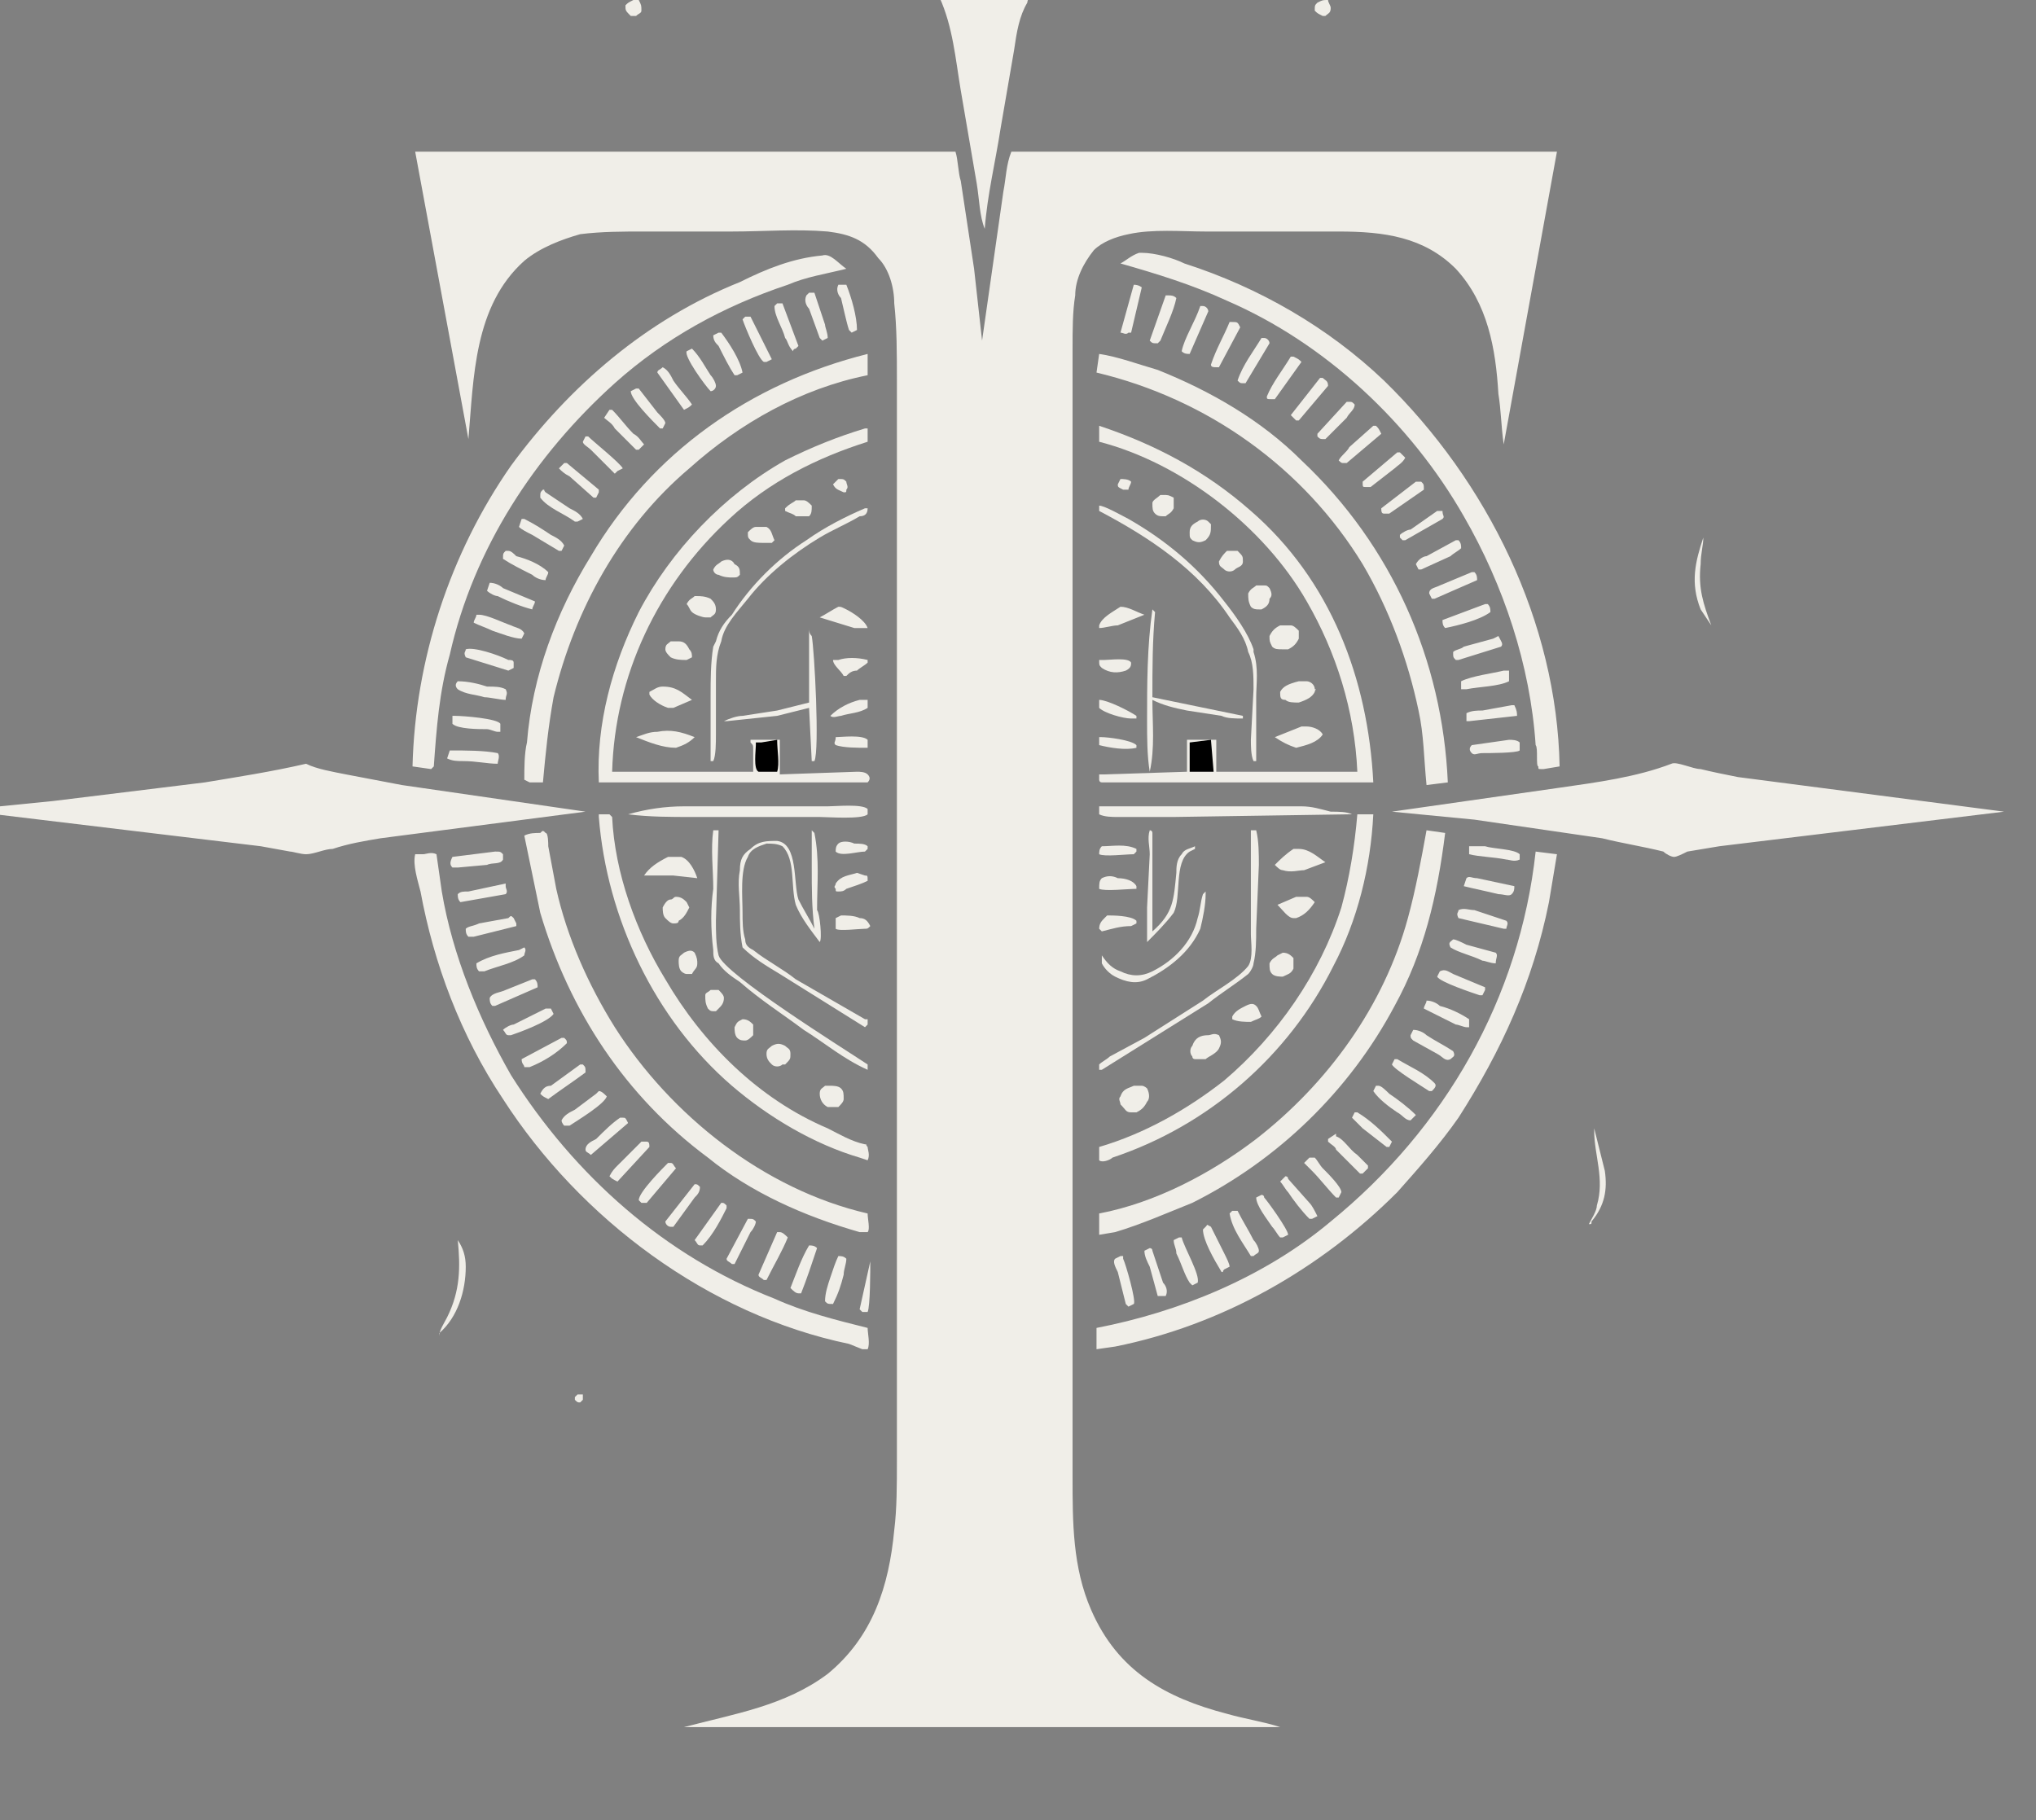 <svg xmlns="http://www.w3.org/2000/svg" xmlns:v="https://vecta.io/nano" viewBox="127 220 765 684"><rect x="127" y="220" width="765" height="684" fill="#808080" stroke="none"/><!--oldViewBox="0 0 1013 1024"--><g fill="#f0eee8"><path d="M344 744h2v2l-1 1c-1 0-1 0-2-1v-1l1-1zm204-344h0c1 0 3 0 4 1 0 1-1 2-1 3h-2c-2-1-2-1-2-2l1-2zm-106 0c2 0 2 0 3 1 0 1 1 2 0 3 0 1 0 1-1 1-2-1-3-1-4-3l2-2zm180-179c2-1 2-1 4-1 0 1 1 2 1 3 0 2-1 2-2 3h-1c-2-1-2-1-3-2 0-2 0-2 1-3zm-257-1h2c1 2 1 2 1 4 0 1-1 1-2 2h-2c-2-2-2-2-2-4 1-1 1-1 3-2zm89 474c0 3 0 17-1 19h-2l-1-1 4-18zm86-197h1c2 0 11 1 13 3v1c-4 1-10 0-14-1v-3zm0-14h0c3 0 11 4 14 6v1h-2c-3 0-10-2-12-4v-3zm1 55c4 0 9-1 13 1v1l-1 1c-3 0-11 1-13 0 0-1 0-2 1-3zm-99-1c1-1 4-1 6 0 2 0 4 0 5 1v1l-1 1c-3 0-9 2-11 0 0-1 0-2 1-3zm8-54h3v3c-3 2-7 2-10 3-1 0-3 1-4 0 3-3 7-5 11-6zm-9 14c2 0 10-1 12 1v3c-4 0-9 0-12-1-1-1 0-1 0-3zm-35 106h0c2 0 3 1 4 2v4c-1 1-2 2-3 2s-2 0-3-1-1-3-1-4c1-2 1-2 3-3zm-12-11h3c1 1 2 2 2 3 0 2-1 3-2 4l-1 1c-2 0-2 0-3-1-1-2-1-3-1-5 0-1 1-1 2-2zm32-184h3c1 0 2 1 3 2 0 2 0 3-1 4h-3-1-1c-1-1-2-1-4-2v-1c2-2 3-2 4-3zm169 190h0c2-1 3-1 4 0s1 2 2 4c-1 1-2 1-4 2-2 0-5 0-7-1v-1c1-2 3-3 5-4zm-53-130c2 0 9-1 10 1 0 1 0 2-2 3-3 1-6 1-9-1-1-1-1-1-1-3h2zm-144-37h0c2-1 4-1 5 1 2 1 2 2 2 4-1 1-1 1-3 1-1 0-3 0-5-1-1 0-2-1-2-2 1-2 2-2 3-3zm-14 147c2-1 3-1 4 0 1 2 1 3 1 4 0 2-1 2-2 4h-2c-1 0-2-1-2-1-1-1-1-3-1-4 0-2 1-2 2-3zm27-160h1 3c2 1 2 3 3 5l-1 1h-3c-2 0-4 0-5-1s-1-1-1-3c1-1 2-2 3-2zm356 4c0 3-1 6-1 10-1 9 1 15 4 23h0l-4-6c-4-10-2-18 1-27zm-325 46c3-1 7-1 11 0v1c-1 1-3 2-4 3-2 0-3 1-4 2h-1c-1-2-4-4-4-6h2zm100 97l1-1c2 0 9 0 11 2v1l-2 1c-4 0-7 1-11 2l-1-1c0-2 1-3 2-4zm35-149c1-1 3-1 4 0l1 1c0 3 0 4-2 6-2 1-3 1-5 0-1-1-1-1-1-3s1-3 3-4zm11 11h4c2 2 2 2 2 4s-2 2-3 3-3 1-4 0-2-1-2-3c1-2 2-3 3-4zM449 548l3 1c1 0 1 0 1 2-2 1-5 2-8 3-1 1-2 1-3 1s-1 0-1-1c-1-1 0-1 0-2 2-3 5-3 8-4zm114-142h1c2 0 2 0 4 1v4c-1 2-2 2-3 3h-1c-1 0-2 0-3-1s-1-2-1-4c0-1 2-2 3-3zM299 686c2 3 3 6 3 10 0 9-3 19-10 25v1c0-2 2-5 3-7 5-10 5-19 4-29zm80-225h3c2 0 3 1 4 3 1 1 1 2 1 3l-2 1c-2 0-4 0-6-1-1-1-2-2-2-3 0-2 1-2 2-3zm162 89c2-1 4-1 6 0 3 0 6 1 7 3v1c-3 0-12 1-14 0 0-2 0-3 1-4zm185 94h0l4 16c1 7 0 13-5 19 0 1 0 1-1 1 1-2 3-5 3-7 3-10-1-19-1-28v-1z"></path><path d="M443 564c2 0 5 0 7 1 2 0 3 1 4 3-1 1-1 1-2 1-2 0-10 1-11 0v-4l2-1zm-26 49c2-1 3-1 5 0 1 1 2 1 2 3s0 2-2 4h-1c-1 1-3 1-4 0s-2-2-2-4 1-2 2-3zm20 15h2c1 0 3 0 4 1s1 2 1 4c0 1-1 2-2 3h-2-2c-2-1-3-3-3-5s1-2 2-3zm170-49l2-1c2 0 3 1 4 2v4c-1 2-2 2-4 3h0c-1 0-3 0-4-1s-1-2-1-4c1-2 2-2 3-3zm-6 90s1 0 1 1c1 1 9 12 9 14l-2 1h-1c-1-1-2-3-3-4-2-3-6-8-6-11l2-1zM339 394h1l12 10v1l-1 2h-1l-9-8c-2-1-3-2-4-3l2-2zm48-43h0c3 3 5 7 7 10 1 1 2 3 2 4s-1 2-2 2h0c-2-2-10-13-9-15l2-1zm-21 15h1l7 9c1 1 3 3 3 4l-1 2h-1c-3-3-11-11-11-14l2-1zm10-8c2 1 3 3 4 5 2 3 5 6 7 9-1 1-1 1-3 2l-10-14c0-1 1-1 2-2zm-29 26h1c2 2 12 10 13 12l-2 1-1 1-9-9c-1-1-3-2-3-3l1-2zm-16 20c1 0 0 0 1 1l9 6c2 1 4 2 5 4l-2 1h-1c-4-3-10-5-13-9 0-2 0-2 1-3zm66-59h1c3 4 7 10 8 15l-2 1h-1c-2-3-4-7-6-11-1-1-2-2-2-4l2-1zm-41 29h1c3 3 5 6 8 9 2 1 3 3 4 4l-2 2h-1l-8-8c-1-2-3-3-4-4l2-3zm263 281h2c1 1 2 3 3 4 2 2 7 7 7 9l-1 2h-1c-3-3-6-7-9-10l-3-3 2-2zM402 186c6 2 11 5 14 10 5 7 6 14 4 22v1c0-3 0-7-1-10-2-10-8-17-17-23zm197 254h3c1 0 1 0 2 1 1 2 1 3 0 4 0 2-1 3-3 4h-1c-1 0-2 0-3-1-1-2-1-3-1-5 1-2 2-2 3-3zM407 339h2l8 16-2 1h-1c-2-1-7-13-8-16l1-1zm203 323s1 0 1 1l8 9c1 1 2 3 3 5l-2 1h-1c-3-3-6-7-8-10-1-1-2-3-3-4l2-2zM419 334h2l6 16-1 1s-1 0-1 1c-2-2-2-4-3-5-1-4-4-8-4-12l1-1zm140 355s1 0 1 1l4 12c1 1 2 3 1 5h-1-2l-3-11c-1-2-2-4-2-6l2-1zM431 330h2l4 12c0 1 1 3 1 5l-2 1-1-1-4-11c-1-1-2-3-1-5l1-1zm139 355h1c1 4 7 14 6 17l-2 1-1-1c-2-3-3-7-5-11 0-2-1-3-1-5l2-1zm-172-13c1 0 1 0 2 1v1c-2 4-5 10-9 14h-1c-1 0-1-1-2-2l10-14zm238-34h1c5 3 9 7 13 11l-1 2h-1l-9-7-4-4 1-2zm-56 43c1-1 0-1 2 0l5 10c1 2 2 4 2 5l-2 1c-1 1 0 1-1 1-3-5-7-12-7-16l1-1zm49-35v1c3 1 5 5 8 7l4 4v1l-2 2h-1l-9-9c0-1-2-2-3-3v-1l3-2zm-39 29h2c2 4 4 7 6 11 1 1 2 3 2 4s-1 1-2 2h-1c-3-5-7-10-8-16l1-1zm54-47h1c1 0 3 2 4 3 3 2 7 5 10 8l-2 2c-2 0-3-2-5-3-3-2-7-5-9-8l1-2zM388 444h1c1 0 3 0 5 1 1 1 2 2 2 4s-1 2-2 3h-2c-1 0-4-1-5-2s-1-2-2-3c1-2 2-2 3-3zm-82 7h1c3 0 9 3 12 4 2 1 4 1 5 3l-1 2c-3 0-8-2-11-3-2-1-5-2-7-3 0-1 1-2 1-3zm373 87h1 5c3 1 11 1 13 3v2c-2 1-4 0-5 0-5-1-10-1-14-2v-3zm-16 58c2 0 4 1 5 2 4 1 8 3 11 5v3h-1c-1 0-3-1-4-1l-12-6c0-1 1-2 1-3zM311 439c2 0 4 1 5 2l12 5c0 1-1 2-1 3-4-1-9-3-13-5-1 0-3-1-4-2l1-3zm12-24h1c4 2 7 4 10 6 2 1 4 2 5 4l-1 2h-1l-10-6c-2-1-4-2-5-3l1-3zm85 263c2 0 2 0 3 1 0 1-1 3-2 4l-6 12h-1c-1-1-2-1-2-2l8-15zm225-307h1c1 0 1 0 2 1 0 2-2 3-3 5l-8 8c-2 0-2 0-3-1v-1l11-12z"></path><path d="M565 331h1c1 0 2 0 3 1-1 5-4 11-6 16l-1 1c-2 0-2 0-3-1l6-17zm102 81h2c0 2 1 2 0 3l-14 8h-1l-1-1v-1c1-1 3-2 4-2l10-7zm-55-58h1c2 1 2 1 3 2l-10 14h-1c-2 0-2 0-2-1 2-5 6-10 9-15zm39 264h1c5 3 10 5 14 9 1 1 0 2-1 3h-1c-3-2-13-8-14-10l1-2zm-62-277h1c2 0 2 0 3 2l-8 15h-1c-1 0-2 0-2-1 2-6 5-11 7-16zM378 657h1c1 0 1 1 2 2l-11 13h-2l-1-1c0-3 9-12 11-14zm274-267h1l2 2c-1 2-3 3-4 4l-9 7h-2c-1 0-1 0-1-2l13-11zM388 665c1 0 1 0 2 1 0 2-1 3-2 4l-8 11h-1c-1 0-2-1-2-2l11-14zm165-338h0c2 0 3 1 3 1l-4 17h-1c-1 1-2 0-3 0l5-18zm90 53h1c1 1 1 1 2 3l-13 11h-1c-1 0-1 0-2-1 1-2 3-3 4-5l9-8zm-199-53h1c2 5 4 12 4 17l-2 1-1-1c-1-3-2-8-3-12-1-1-2-3-1-5h2zm-84 313h1c1 0 1 0 2 2l-14 12h0c-1-1-2-1-2-2 0-2 2-3 4-4 3-3 6-6 9-8zm59 43h1c1 0 2 1 3 2-2 5-5 10-8 16h-1c-1-1-2-1-2-2l7-16zm-81-73h1c1 1 1 1 1 2-4 4-9 7-14 9h-2c0-1-1-1-1-3l15-8zm285-248h1c1 1 2 1 2 3l-11 13h-1l-2-2 11-14zm-22-15h1c1 0 2 1 2 2l-9 15h-1c-1 0-1 0-2-1 2-6 6-11 9-16zm-53 101c3 0 6 2 9 3l-10 4c-2 0-5 1-7 1v-1c1-3 5-5 8-7zm111-47h2c1 1 1 1 1 3l-13 9h-2c-1 0-1-1-1-2l13-10zm9 184c2-1 3 0 5 1l12 5v1l-1 2h-1c-3-1-15-5-16-7l1-2zM442 692c1 0 2 0 3 1 0 2-1 4-1 6-1 4-2 7-4 11h0c-2 0-2 0-3-1 0-3 1-6 2-9s2-6 3-8zm-11-4c1 0 2 0 3 1-2 6-4 12-6 17h-1c-1 0-2-1-3-2 2-5 4-11 7-16zm227-81c2 0 4 1 5 2 3 2 7 4 10 6 1 2 0 2-1 3-2 1-3-1-5-2l-9-5c-1-1-1-1-1-2l1-2zm-279-49c1 0 1-1 2-1 2 0 3 1 4 2l1 2c-1 2-2 4-4 5 0 1-1 1-2 1s-2-1-3-2-1-3-1-4c1-2 2-3 3-3zm199-223h1c1 0 2 1 2 2l-7 16c-1 0-2 0-3-1 1-5 5-11 7-17zm-30 357h1v1c1 2 5 16 4 17l-2 1-1-1-3-12c-1-2-2-4-1-5l2-1zm126-269h1c1 1 1 2 1 3-1 1-3 2-4 3l-11 5h-1l-1-2c1-2 3-3 4-3l11-6zM345 620h1c1 1 1 1 1 3-4 3-10 7-14 10-2-1-2-1-3-2 1-2 2-3 4-3l11-8zm328-47c1 0 3 1 5 2l11 3c1 1 0 2 0 4-2 0-4-1-5-1-4-2-9-3-12-5-1-2 0-2 1-3zm-305 76h2c1 0 1 1 1 2l-12 13h0c-2-1-2-1-3-2 1-2 2-3 3-4l9-9zm246-92h4c1 0 2 1 3 2-2 3-4 5-7 6h-1c-2 0-4-3-6-5l7-3zM317 427h1c1 0 2 1 3 2 4 1 9 3 12 6 0 1-1 2-1 3-2 0-4-1-5-2-4-2-8-4-11-6 0-2 0-2 1-3zm361 123c1-1 2 0 4 0l14 3c0 1 0 2-1 3s-3 0-5 0c-4-1-9-2-13-3l1-3zm-376-86c3-1 12 2 16 4 1 0 2 0 2 1v2l-2 1-16-5c-1-2 0-2 0-3zm30 135h2l1 2c-2 3-13 7-16 8h-1c-1 0-1-1-2-2 1-1 3-2 4-2l12-6zm-35-110h1c3 0 16 1 17 3v3h-1c-1 0-3-1-4-1-3 0-11 0-13-2v-3zm54 142l1-1c1 0 2 1 3 2-1 3-11 9-14 11h-2s-1-1-1-2c1-2 3-3 5-4l8-6zm329-196h1c1 1 1 2 1 3l-16 7h-1l-1-2c0-2 2-2 4-3l12-5zm12 37h2v4c-4 2-11 2-16 3h-2v-3c4-2 12-3 16-4zM322 577l2-1c1 1 0 2 0 3-4 3-10 4-15 6h-2c-1-1-1-2-1-3 5-3 11-4 16-5zm353-15c2-1 4 0 6 0l12 4c1 1 0 2 0 3h-1l-17-4c-1-2 0-2 0-3zM442 448c1 0 1 0 3 1s7 4 8 7h-5l-13-4c2-1 5-3 7-4zm243-1h1c1 1 1 2 1 3-4 3-12 5-17 6h0c-1-1-1-2-1-3l16-6zm3 13l2-1c1 2 2 3 1 4l-16 5h-1c-1-1-1-1-1-3 1-1 3-1 4-2l11-3zm-389 16c4 0 8 1 11 2 3 0 5 0 7 1 1 2 0 2 0 4-2 0-6-1-8-1-3-1-7-1-10-3-1-1-1-2 0-3zm18 76v1c0 1 1 2 0 3l-17 3c-1-1-1-2-1-3 1-1 2-1 4-1l14-3zm10 36h1c1 1 1 2 1 3l-16 7h-1c-1-1-1-2-1-3 1-2 4-2 6-3l10-4z"></path><path d="M695 485h1c1 2 1 3 1 4l-18 2h-1v-3c2-1 4-1 6-1l11-2zm-377 80c1-1 1-1 2 0l1 2v1l-16 4h-2c-1-1-1-2-1-3 1-1 3-1 5-2l11-2zm290-110h4c1 0 2 1 3 2v3c-1 2-2 3-4 4h-2c-2 0-3 0-4-1-1-2-1-2-1-4 1-2 2-3 4-4zm86 43c1 0 3 0 4 1v3c-1 1-12 1-14 1s-3 1-4 0-1-2 0-3l14-2zm-398 4c6 0 13 0 18 1 1 1 0 3 0 4-4 0-8-1-13-1-2 0-4 0-6-1l1-3zm17 38c2 0 2 0 3 1v2c-1 2-4 1-6 2l-11 1h-2c-1-1-1-2 0-4l16-2zm63-62c5 0 7 2 11 5l-7 3h0-2c-3-1-6-3-7-5v-1c2-1 3-2 5-2zm239-2h3c1 0 3 1 3 3 1 0 0 0 0 1-1 2-3 3-6 4-2 0-4 0-5-1-2 0-2-1-2-3 1-2 3-3 7-4zm-34 133c1 0 2-1 4 0 1 2 1 3 0 5s-4 3-5 4h-4s-1 0-1-1c-1-1-1-3 0-4 1-3 3-4 6-4zm35-116h2c2 0 5 1 6 3h0c-2 3-6 4-10 5-3-1-5-2-8-4l10-4zm-63 135h3c1 0 2 1 2 1 1 2 1 4 0 5-1 2-2 3-4 4h-2c-2 0-2-1-4-3 0-1-1-2 0-3 1-3 3-3 5-4zM374 495c5-1 9 0 14 2-2 2-4 3-7 4-5 0-10-2-15-4 3-1 5-2 8-2zm4 47h5c3 1 5 5 6 8l-9-1h-11c2-3 5-5 9-7zm235-3h2c4 0 7 3 10 5l-8 3c-2 0-5 1-8 0-1 0-2-1-3-2 2-2 4-4 7-6zm-33 16v1c0 4-1 9-2 13-4 9-12 15-20 19-4 2-8 1-12-1-2-1-4-3-5-5v-3h0c2 3 4 5 7 6 4 2 8 2 12 0 8-4 15-11 17-20 1-3 1-6 2-9l1-1zm-21-23c1 0 1 1 1 1v37c8-7 8-12 9-22 0-2 0-5 2-7 1-2 3-2 5-3v1l-2 1c-6 4-3 17-6 23-3 4-7 8-10 11v-13l1-20c0-3-1-6 0-9zm-128-76c0 1 0 2 1 3 1 5 3 43 1 47h-1l-1-20-12 3-19 2h-1c2-1 5-2 7-2l13-2 12-3v-28z"></path><path d="M560 449h0l1 1c-1 11-1 21-1 32l34 7v1c-3 0-6 0-8-1l-13-2c-5-1-9-2-13-4 0 9 1 18-1 27-1-6-1-13-1-19 0-14 0-28 2-42zm-108-38h1c0 2-1 3-3 3-5 3-10 5-15 8-10 6-20 14-27 23-4 5-9 10-10 16-2 5-2 10-2 15v20c0 3 0 8-1 10h-1v-25c0-5 0-12 1-18h0l1-2c1-4 3-7 6-10 7-11 17-21 28-28 7-5 15-9 22-12zm145 121h2c1 4 1 9 1 13l-1 24c0 4 0 9-1 13 0 1-1 3-2 4-5 4-10 7-15 11l-40 25h-1v-1-1c1-1 3-2 4-3l13-7 22-14c5-4 13-8 17-13 2-3 1-9 1-12v-29-9-1z"></path><path d="M540 410c2 0 9 4 11 5 14 8 26 18 36 31 4 5 9 12 11 18v1c2 6 1 12 1 17v24h-1c-1-2-1-6-1-8l1-19c0-5 0-10-2-14-1-5-4-9-7-13-12-18-30-30-49-40v-2zM395 532h2l-1 34c0 4 0 9 1 13 2 7 47 35 56 41v1 1c-9-4-16-10-24-15-8-6-16-11-24-18-3-2-6-4-8-7-2-1-2-3-2-5-1-8-1-16 0-23 0-7-1-15 0-22zm37 0h0l1 1c2 10 1 19 1 29 1 1 2 11 1 12-3-4-7-9-9-14-2-7 0-17-5-22-2-1-4-1-6-1-3 1-6 2-7 5-3 5-2 15-2 21 0 3 0 7 1 10 0 2 1 3 3 4 5 4 11 7 16 11l26 15h1v2l-1 1-32-20c-5-3-10-6-14-10-1-5-1-10-1-14 0-5-1-10 0-15 0-4 1-6 4-8 3-3 6-3 10-3 8 1 6 16 8 22 2 4 4 7 6 11-1-8-1-15-1-23v-14zm-48-9h54c3 0 13-1 15 1v2c-2 2-15 1-18 1h-48c-8 0-16 0-24-1 7-2 14-3 21-3zm156 0h25 32 19c4 0 7 1 11 2 3 0 6 0 8 1h-1l-66 1h-21c-2 0-5 0-7-1v-3zm-184 3l1 1c1 21 9 43 20 61 14 24 35 45 61 56 4 2 9 5 14 6 1 0 0 0 1 1 0 1 1 3 0 5l-3-1c-17-5-34-15-48-27-29-25-47-63-50-101v-1h4zm281 0h6c-1 20-6 40-15 57-17 34-47 60-83 72-1 1-4 2-5 1v-5c17-5 33-14 47-25 20-17 36-40 44-65 3-11 5-23 6-35zM452 381h1v5c-19 6-37 15-52 29-27 25-43 59-44 95h53v-8c0-2 0-2-1-3v-1h11v13l29-1c1 0 3 0 4 1s1 2 0 3H352c-1-22 5-44 15-64 12-23 32-44 55-57 10-5 20-9 30-12z"></path></g><path d="M413 499l6-1c0 4 1 9 0 12h-2-5c-2-1-1-8-1-10v-1h2z"></path><path fill="#f0eee8" d="M540 380c21 7 40 17 57 32 30 26 44 63 46 102h-76-21-5c-1 0-1-1-1-1v-2h2l31-1v-12h11v12h53c-1-23-8-45-19-64-16-28-47-52-78-60h0v-6z"></path><path d="M574 499l8-1 1 12h-9v-11z"></path><g fill="#f0eee8"><path d="M330 533c1-1 1-1 2 0 1 0 1 4 1 5l3 16c4 18 12 36 22 52 21 33 56 61 95 70 0 2 1 6 0 7h-3c-21-6-41-15-57-28-31-23-52-55-63-92l-6-29c2-1 4-1 6-1zm333-1l7 1c-3 24-8 45-19 65-17 32-44 58-76 74-10 4-19 8-29 11l-6 1v-8c21-4 42-15 59-28 27-21 48-50 57-83 3-11 5-22 7-33zM453 353v1 7c-25 5-48 18-67 35-26 22-43 53-51 86-2 11-3 21-4 32h-5l-2-1c0-4 0-10 1-14 2-25 11-49 24-70 23-39 60-65 104-76zm87 0c7 1 15 4 22 6 20 8 39 19 54 34 34 32 53 75 55 121l-8 1c-1-10-1-19-3-28-4-19-11-38-21-55-22-36-58-62-100-72l1-7zm-104-37c3-1 6 3 9 5-8 2-15 3-22 6-24 8-46 20-65 37-30 27-53 62-62 102-4 14-5 28-6 42l-1 1-7-1c1-40 14-80 37-113 22-30 51-55 86-69 10-5 20-9 31-10zM286 541c1 0 3-1 5 0l2 14c4 24 14 48 26 69 24 38 58 68 99 84 11 5 23 8 35 11 0 2 1 6 0 8h-2l-5-2c-53-11-101-47-130-92-16-24-26-51-31-78-1-4-3-10-2-14h3zm269-226h1c5 0 12 2 16 4 28 9 54 24 75 44 39 38 65 91 66 145l-6 1h-1c-1 0-1 0-1-1-1 0 0-7-1-8-2-30-12-60-27-86-20-35-52-65-89-81-13-6-26-10-40-14 2-1 4-3 7-4zm149 225l8 1-3 18c-6 30-18 56-34 81-7 10-15 19-23 28-29 29-66 50-106 58l-7 1v-8c31-6 63-19 88-40 43-35 71-84 77-139zM496 70c2 9 2 20 3 30l4 52 4 39c1 9 3 19 6 27 1 1 0 2 0 3-3 5-4 11-5 18l-5 29c-2 13-5 25-6 38-2-5-2-11-3-17l-6-35c-2-12-3-24-8-35-1-1 2-6 2-8 3-10 4-21 5-32l9-109zm259 437c2-1 8 2 11 2 4 1 9 2 14 3l100 13-107 13-12 2c-2 1-4 2-5 2s-3-1-4-2c-8-2-15-3-23-5l-48-7-31-3 63-9c14-2 29-4 42-9zm-513 0c4 2 10 3 15 4l21 4 69 10-77 10c-6 1-12 2-18 4-3 0-7 2-10 2-2 0-5-1-6-1l-11-2-108-13c3-1 7-1 10-2l20-2 57-7c12-2 25-4 38-7z"></path><path d="M283 277h203c1 3 1 8 2 11l5 33 3 27 8-56c1-5 1-10 3-15h205l-20 110c-1-7-1-13-2-19-1-17-4-34-16-47-12-12-27-14-44-14h-50c-9 0-20-1-29 1-5 1-10 3-13 6-4 5-7 11-7 17-1 6-1 13-1 20v29 92 303c0 17 0 34 7 50 10 23 28 33 51 39 7 2 14 3 20 5H384c19-5 38-8 54-20 17-14 23-33 25-54 1-8 1-17 1-26v-45-141-169-51c0-10 0-20-1-29 0-6-2-13-6-17-5-7-11-9-19-10-12-1-24 0-36 0h-33c-8 0-16 0-24 1-7 2-15 5-21 10-19 17-19 44-21 67h0l-20-108z"></path></g></svg>